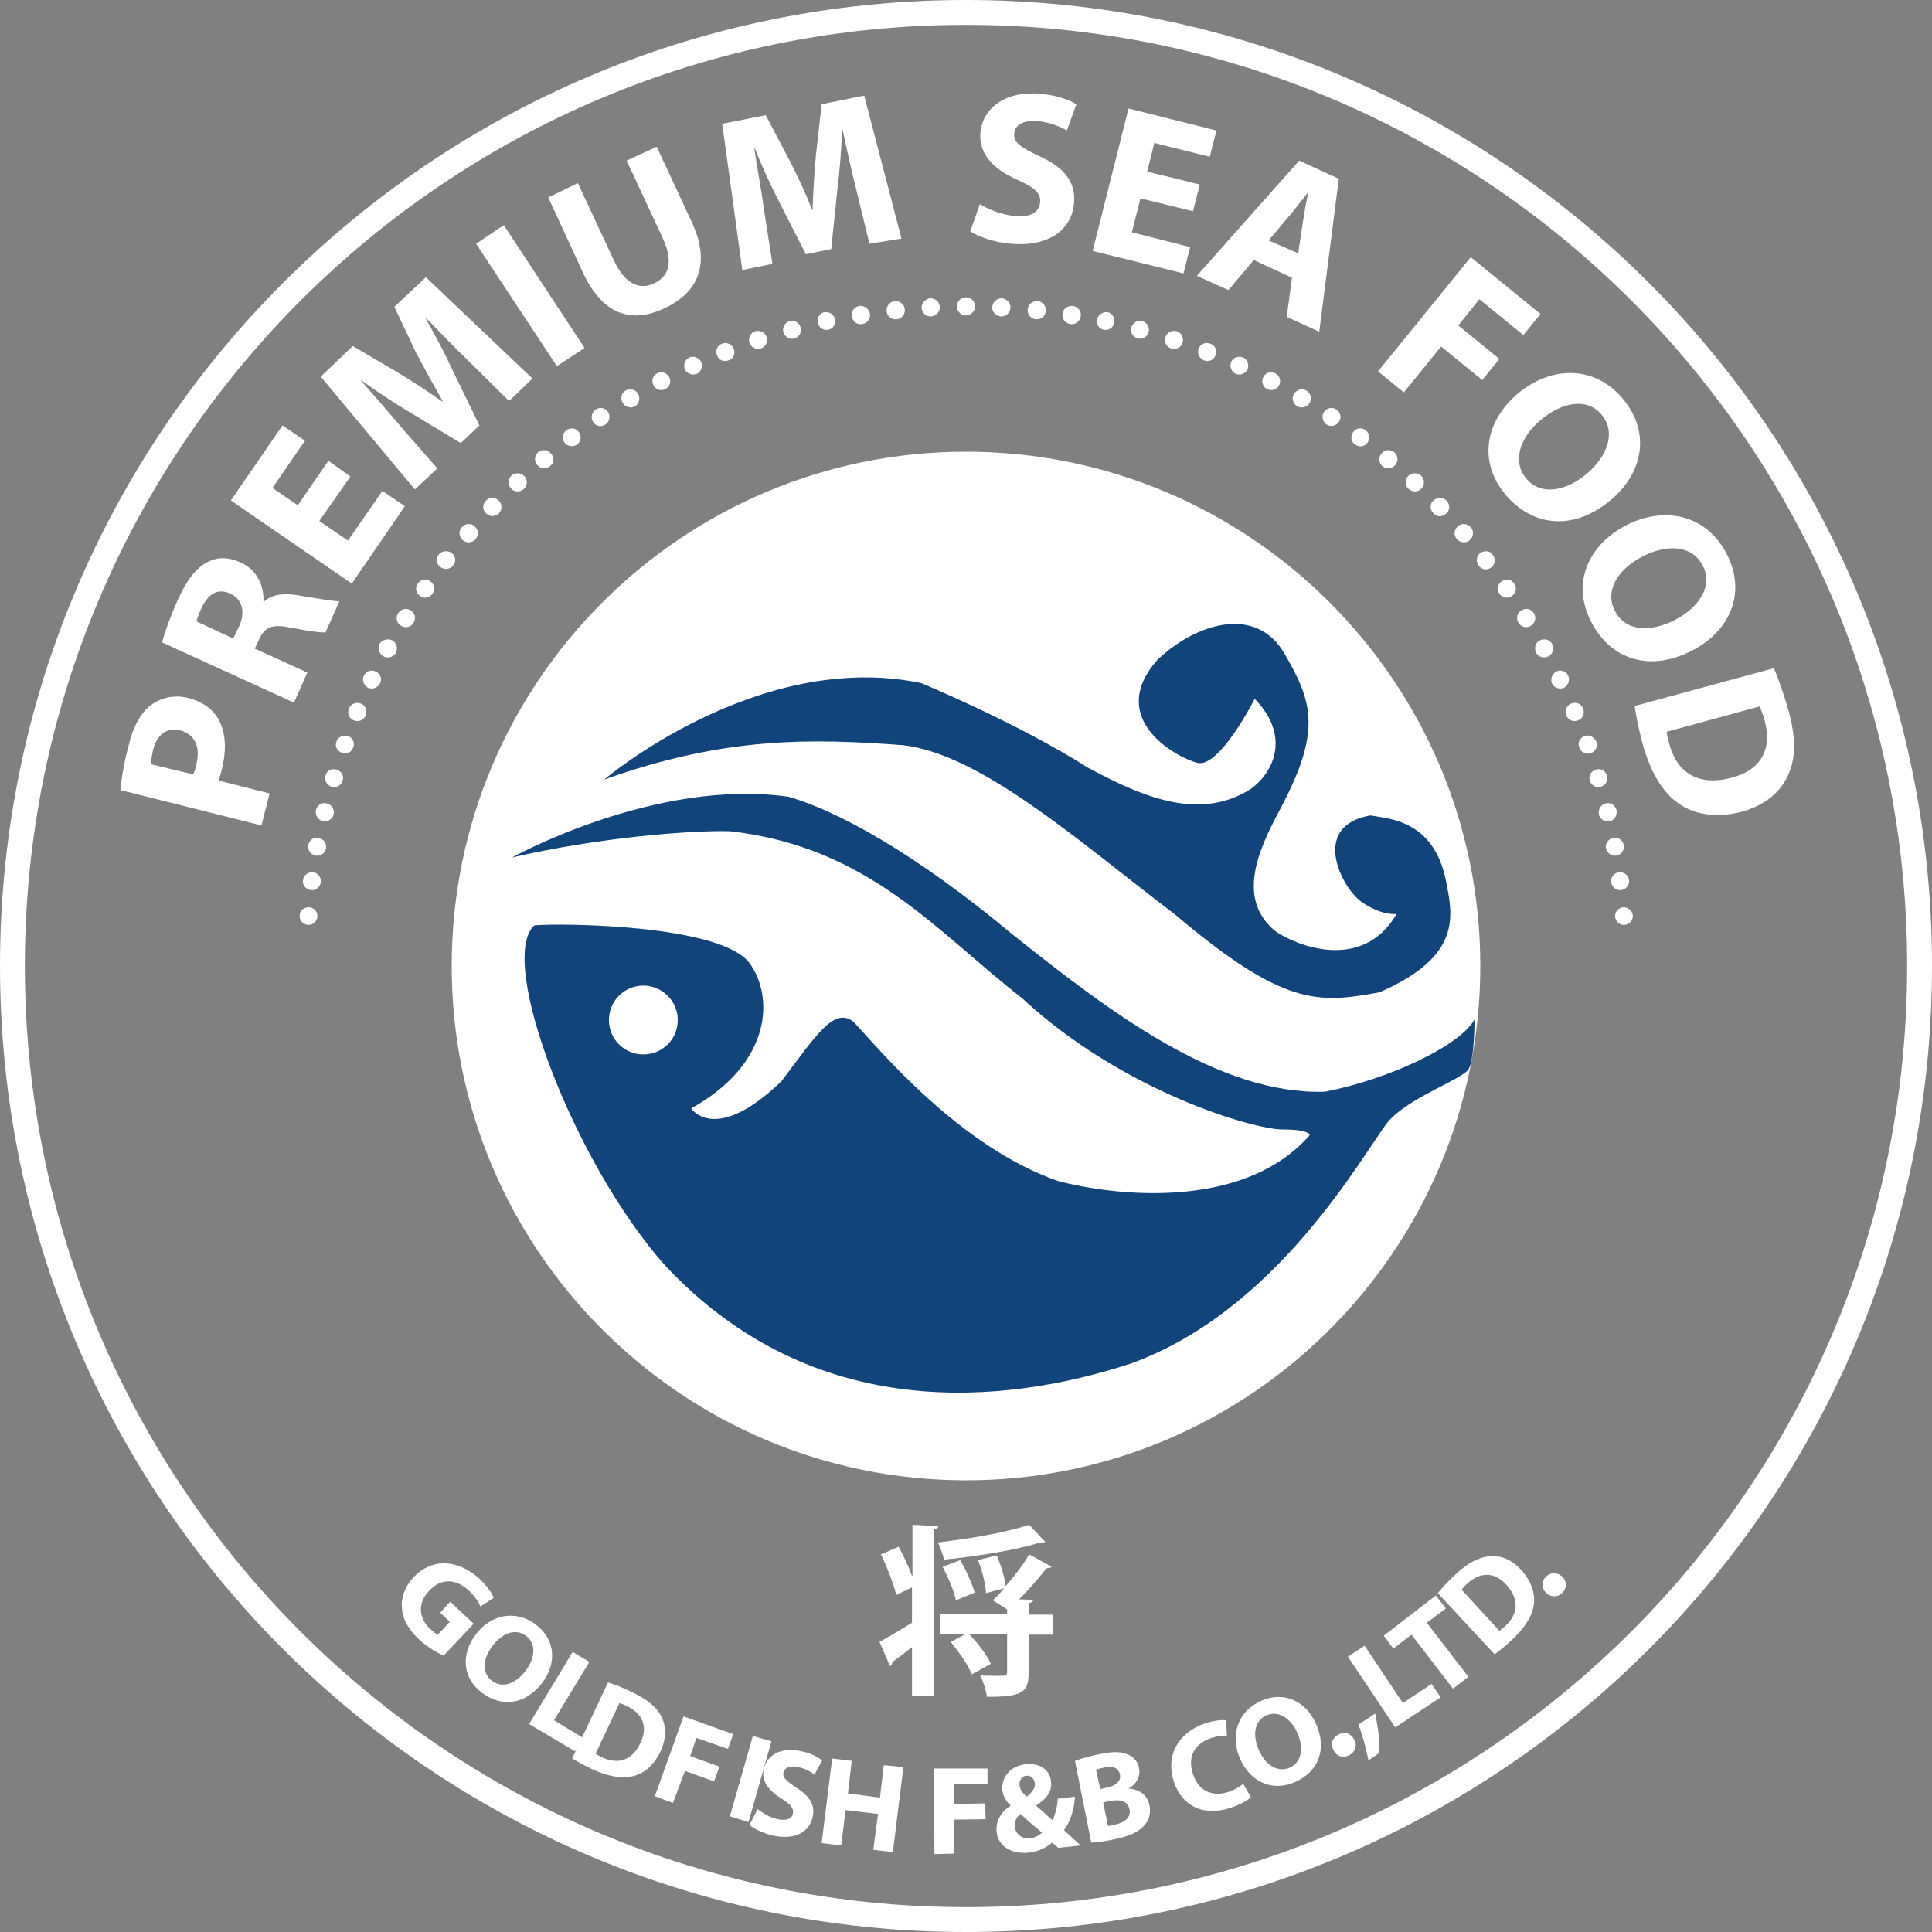 <?xml version="1.0" encoding="utf-8"?>
<!-- Generator: Adobe Illustrator 24.3.0, SVG Export Plug-In . SVG Version: 6.00 Build 0)  -->
<svg version="1.1" id="Layer_1" xmlns="http://www.w3.org/2000/svg" xmlns:xlink="http://www.w3.org/1999/xlink" x="0px" y="0px"
	 viewBox="0 0 40.42 40.42" style="enable-background:new 0 0 40.42 40.42;" xml:space="preserve">
<rect x="0" y="0" width="40.42" height="40.42" fill="#808080" stroke="none"/>
<style type="text/css">
	.st0{fill:#FFFFFF;}
	.st1{fill:#11447A;}
</style>
<g>
	<path class="st0" d="M9.28,34.64c-0.12-0.06-0.33-0.17-0.5-0.33c-0.24-0.22-0.36-0.44-0.37-0.67C8.39,33.41,8.48,33.18,8.65,33
		c0.4-0.42,0.94-0.37,1.38,0.03c0.17,0.16,0.27,0.31,0.3,0.4l-0.28,0.18c-0.04-0.1-0.11-0.21-0.25-0.34
		c-0.25-0.23-0.56-0.27-0.82,0.01C8.73,33.54,8.76,33.85,9,34.08c0.07,0.06,0.13,0.11,0.16,0.12l0.25-0.27l-0.2-0.19l0.21-0.23
		l0.49,0.46L9.28,34.64z"/>
	<path class="st0" d="M10.3,34.44c-0.21,0.28-0.22,0.57,0,0.73c0.22,0.16,0.5,0.05,0.7-0.22c0.19-0.25,0.23-0.56,0-0.73
		C10.78,34.06,10.5,34.17,10.3,34.44 M11.35,35.2c-0.35,0.46-0.84,0.53-1.26,0.22c-0.43-0.32-0.44-0.82-0.14-1.22
		c0.31-0.42,0.83-0.53,1.25-0.22C11.64,34.31,11.64,34.81,11.35,35.2"/>
</g>
<polygon class="st0" points="11.98,34.56 12.33,34.77 11.59,35.99 12.2,36.36 12.03,36.64 11.07,36.07 "/>
<g>
	<path class="st0" d="M12.46,36.69c0.03,0.02,0.08,0.05,0.12,0.07c0.34,0.16,0.64,0.09,0.82-0.3c0.16-0.33,0.05-0.6-0.27-0.76
		c-0.08-0.04-0.14-0.06-0.17-0.07L12.46,36.69z M12.72,35.2c0.15,0.04,0.33,0.12,0.52,0.21c0.31,0.15,0.49,0.3,0.59,0.49
		c0.11,0.21,0.12,0.45-0.01,0.74c-0.15,0.31-0.36,0.47-0.58,0.52c-0.24,0.06-0.54,0-0.86-0.15c-0.19-0.09-0.32-0.17-0.41-0.22
		L12.72,35.2z"/>
</g>
<polygon class="st0" points="14.3,35.91 15.34,36.28 15.23,36.59 14.57,36.36 14.44,36.74 15.05,36.96 14.94,37.27 14.33,37.05 
	14.08,37.72 13.7,37.58 "/>
<polygon class="st0" points="15.27,38 15.66,38.12 16.14,36.43 15.75,36.32 "/>
<g>
	<path class="st0" d="M15.85,37.85c0.1,0.08,0.25,0.17,0.42,0.21c0.18,0.04,0.3-0.01,0.32-0.12c0.02-0.11-0.05-0.19-0.24-0.31
		c-0.27-0.17-0.43-0.37-0.37-0.62c0.07-0.3,0.37-0.47,0.79-0.37c0.2,0.04,0.34,0.12,0.43,0.19l-0.16,0.3
		c-0.06-0.05-0.18-0.13-0.35-0.16c-0.17-0.04-0.27,0.02-0.3,0.11c-0.02,0.11,0.06,0.18,0.27,0.32c0.29,0.18,0.4,0.38,0.34,0.62
		c-0.06,0.29-0.35,0.49-0.84,0.38c-0.2-0.05-0.39-0.14-0.48-0.22L15.85,37.85z"/>
</g>
<polygon class="st0" points="17.82,36.84 17.74,37.52 18.41,37.61 18.49,36.93 18.9,36.97 18.68,38.75 18.27,38.7 18.37,37.95 
	17.69,37.87 17.6,38.61 17.19,38.56 17.41,36.79 "/>
<polygon class="st0" points="19.54,37 20.66,37 20.66,37.33 19.96,37.33 19.96,37.74 20.61,37.73 20.62,38.06 19.96,38.07 
	19.96,38.78 19.55,38.79 "/>
<g>
	<path class="st0" d="M21.33,37.35c0.01,0.09,0.06,0.16,0.15,0.24c0.12-0.1,0.18-0.18,0.17-0.28c-0.01-0.08-0.07-0.17-0.18-0.16
		C21.37,37.16,21.32,37.26,21.33,37.35 M21.8,38.34c-0.12-0.1-0.29-0.24-0.45-0.39c-0.07,0.06-0.13,0.14-0.12,0.26
		c0.01,0.15,0.14,0.27,0.33,0.25C21.67,38.44,21.75,38.39,21.8,38.34 M22.14,38.66c-0.04-0.04-0.08-0.07-0.13-0.11
		c-0.11,0.1-0.27,0.18-0.48,0.21c-0.44,0.04-0.66-0.19-0.68-0.44c-0.02-0.23,0.1-0.42,0.29-0.54l0-0.01
		c-0.09-0.08-0.16-0.2-0.17-0.33c-0.02-0.22,0.13-0.49,0.49-0.53c0.28-0.03,0.51,0.11,0.53,0.37c0.02,0.18-0.07,0.34-0.31,0.49
		l0,0.01c0.12,0.1,0.24,0.22,0.34,0.3c0.06-0.12,0.1-0.29,0.11-0.45l0.36-0.04c-0.02,0.27-0.09,0.51-0.23,0.7
		c0.11,0.1,0.23,0.21,0.35,0.32L22.14,38.66z"/>
	<path class="st0" d="M23.18,38.2c0.04,0,0.09-0.01,0.16-0.03c0.18-0.04,0.33-0.14,0.29-0.32c-0.04-0.18-0.21-0.21-0.41-0.17
		l-0.14,0.03L23.18,38.2z M23.02,37.43l0.13-0.03c0.21-0.04,0.31-0.15,0.28-0.28c-0.03-0.13-0.14-0.18-0.33-0.14
		c-0.09,0.02-0.14,0.03-0.17,0.05L23.02,37.43z M22.49,36.84c0.1-0.04,0.31-0.1,0.51-0.14c0.25-0.05,0.4-0.06,0.55-0.01
		c0.14,0.04,0.25,0.14,0.28,0.3c0.03,0.15-0.03,0.32-0.22,0.43l0,0c0.22,0.01,0.4,0.13,0.44,0.36c0.03,0.16-0.01,0.3-0.11,0.41
		c-0.11,0.13-0.31,0.23-0.67,0.3c-0.2,0.04-0.35,0.06-0.44,0.06L22.49,36.84z"/>
	<path class="st0" d="M26.17,37.6c-0.06,0.06-0.21,0.15-0.42,0.22c-0.6,0.2-1.03-0.06-1.19-0.54c-0.19-0.58,0.12-1.04,0.64-1.22
		c0.2-0.07,0.37-0.08,0.45-0.07l0.02,0.33c-0.09-0.01-0.21,0-0.35,0.05c-0.31,0.11-0.49,0.37-0.36,0.75
		c0.11,0.34,0.39,0.48,0.74,0.37c0.12-0.04,0.24-0.11,0.31-0.17L26.17,37.6z"/>
	<path class="st0" d="M26.34,36.62c0.14,0.32,0.4,0.47,0.65,0.36c0.25-0.12,0.29-0.42,0.15-0.73c-0.13-0.29-0.39-0.48-0.65-0.36
		C26.24,36,26.2,36.31,26.34,36.62 M27.53,36.06c0.24,0.53,0.06,1-0.43,1.22c-0.49,0.22-0.94-0.01-1.15-0.47
		c-0.22-0.49-0.07-0.99,0.42-1.22C26.88,35.36,27.33,35.61,27.53,36.06"/>
	<path class="st0" d="M27.9,36.62c-0.07-0.13-0.03-0.26,0.1-0.33c0.13-0.07,0.26-0.03,0.33,0.1c0.07,0.12,0.03,0.26-0.1,0.33
		C28.1,36.79,27.97,36.75,27.9,36.62"/>
	<path class="st0" d="M28.63,36.83c-0.05-0.25-0.12-0.52-0.21-0.75l0.35-0.23c0.06,0.28,0.1,0.58,0.09,0.82L28.63,36.83z"/>
</g>
<polygon class="st0" points="28.2,34.66 28.55,34.43 29.35,35.63 29.95,35.23 30.14,35.51 29.19,36.14 "/>
<polygon class="st0" points="29.53,34.2 29.15,34.49 28.95,34.22 30.04,33.38 30.25,33.65 29.85,33.95 30.72,35.08 30.4,35.33 "/>
<path class="st0" d="M31.37,34.12c0.03-0.02,0.07-0.06,0.11-0.09c0.28-0.25,0.32-0.56,0.03-0.88c-0.25-0.27-0.54-0.26-0.8-0.03
	c-0.07,0.06-0.11,0.11-0.13,0.14L31.37,34.12z M30.08,33.33c0.1-0.12,0.23-0.26,0.38-0.4c0.25-0.23,0.46-0.34,0.68-0.37
	c0.23-0.03,0.47,0.05,0.68,0.28c0.23,0.25,0.3,0.51,0.27,0.73c-0.03,0.24-0.2,0.5-0.46,0.74c-0.16,0.15-0.28,0.24-0.36,0.3
	L30.08,33.33z"/>
<path class="st0" d="M32.35,33.33c-0.1-0.1-0.11-0.24-0.01-0.34c0.1-0.1,0.23-0.1,0.34-0.01c0.1,0.09,0.11,0.23,0.01,0.34
	C32.6,33.42,32.45,33.42,32.35,33.33"/>
<path class="st0" d="M20.21,0.52c10.87,0,19.69,8.82,19.69,19.69c0,10.87-8.82,19.69-19.69,19.69S0.52,31.09,0.52,20.21
	C0.52,9.34,9.34,0.52,20.21,0.52 M20.21,40.42c11.16,0,20.21-9.05,20.21-20.21C40.42,9.05,31.37,0,20.21,0S0,9.05,0,20.21
	C0,31.37,9.05,40.42,20.21,40.42"/>
<path class="st0" d="M20.76,6.42c-0.01,0.1,0.07,0.19,0.18,0.2c0.1,0.01,0.19-0.07,0.2-0.18c0.01-0.1-0.08-0.19-0.18-0.2
	C20.85,6.24,20.77,6.32,20.76,6.42"/>
<path class="st0" d="M21.5,6.47c-0.01,0.1,0.06,0.2,0.17,0.21c0.1,0.01,0.2-0.06,0.21-0.17c0.01-0.1-0.06-0.2-0.17-0.21
	C21.6,6.29,21.51,6.37,21.5,6.47"/>
<path class="st0" d="M22.23,6.56c-0.02,0.1,0.05,0.2,0.16,0.22c0.1,0.02,0.2-0.05,0.22-0.16c0.02-0.1-0.05-0.2-0.16-0.22
	C22.34,6.39,22.24,6.46,22.23,6.56"/>
<path class="st0" d="M22.95,6.68c-0.02,0.1,0.04,0.2,0.14,0.22c0.1,0.02,0.2-0.04,0.22-0.15c0.02-0.1-0.04-0.2-0.14-0.22
	C23.08,6.52,22.98,6.58,22.95,6.68"/>
<path class="st0" d="M23.67,6.85c-0.03,0.1,0.03,0.2,0.13,0.23c0.1,0.03,0.2-0.03,0.23-0.13c0.03-0.1-0.03-0.2-0.13-0.23
	C23.8,6.69,23.7,6.75,23.67,6.85"/>
<path class="st0" d="M24.38,7.05c-0.03,0.1,0.02,0.21,0.12,0.24c0.1,0.03,0.21-0.02,0.24-0.12c0.03-0.1-0.02-0.21-0.12-0.24
	C24.52,6.9,24.41,6.96,24.38,7.05"/>
<path class="st0" d="M25.08,7.29c-0.04,0.1,0.01,0.21,0.11,0.25c0.1,0.04,0.21-0.01,0.24-0.11c0.04-0.1-0.01-0.21-0.11-0.24
	C25.22,7.15,25.11,7.2,25.08,7.29"/>
<path class="st0" d="M25.76,7.57c-0.04,0.09,0,0.21,0.09,0.25c0.09,0.04,0.21,0,0.25-0.09c0.04-0.09,0-0.21-0.09-0.25
	C25.91,7.44,25.8,7.48,25.76,7.57"/>
<path class="st0" d="M26.43,7.89c-0.05,0.09-0.01,0.21,0.08,0.25c0.09,0.05,0.21,0.01,0.25-0.08c0.05-0.09,0.01-0.21-0.08-0.25
	C26.59,7.76,26.47,7.8,26.43,7.89"/>
<path class="st0" d="M27.07,8.24c-0.05,0.09-0.02,0.21,0.07,0.26c0.09,0.05,0.21,0.02,0.26-0.07c0.05-0.09,0.02-0.21-0.07-0.26
	C27.24,8.12,27.13,8.15,27.07,8.24"/>
<path class="st0" d="M27.7,8.62c-0.06,0.09-0.03,0.2,0.05,0.26c0.09,0.06,0.2,0.03,0.26-0.05c0.06-0.09,0.04-0.2-0.05-0.26
	C27.88,8.51,27.76,8.53,27.7,8.62"/>
<path class="st0" d="M28.31,9.04c-0.06,0.08-0.05,0.2,0.04,0.26c0.08,0.06,0.2,0.05,0.26-0.04c0.06-0.08,0.04-0.2-0.04-0.26
	C28.49,8.94,28.37,8.95,28.31,9.04"/>
<path class="st0" d="M28.9,9.49c-0.07,0.08-0.05,0.2,0.02,0.26c0.08,0.07,0.2,0.06,0.27-0.02c0.07-0.08,0.06-0.2-0.02-0.27
	C29.08,9.39,28.96,9.41,28.9,9.49"/>
<path class="st0" d="M29.46,9.96c-0.07,0.08-0.07,0.2,0.01,0.27c0.08,0.07,0.2,0.07,0.27-0.01c0.07-0.08,0.07-0.19-0.01-0.27
	C29.65,9.88,29.53,9.89,29.46,9.96"/>
<path class="st0" d="M29.99,10.47c-0.08,0.07-0.08,0.19,0,0.27c0.07,0.08,0.19,0.08,0.27,0c0.08-0.07,0.08-0.19,0-0.27
	C30.19,10.4,30.07,10.4,29.99,10.47"/>
<path class="st0" d="M30.5,11.01c-0.08,0.07-0.09,0.19-0.02,0.27c0.07,0.08,0.19,0.09,0.27,0.02c0.08-0.07,0.09-0.19,0.02-0.27
	C30.69,10.95,30.58,10.94,30.5,11.01"/>
<path class="st0" d="M30.97,11.57c-0.08,0.06-0.1,0.18-0.03,0.27c0.06,0.08,0.18,0.1,0.26,0.03c0.08-0.06,0.1-0.18,0.03-0.26
	C31.18,11.52,31.06,11.51,30.97,11.57"/>
<path class="st0" d="M31.42,12.16c-0.09,0.06-0.11,0.18-0.05,0.26c0.06,0.09,0.18,0.11,0.26,0.05c0.09-0.06,0.11-0.18,0.05-0.26
	C31.62,12.12,31.51,12.1,31.42,12.16"/>
<path class="st0" d="M31.83,12.77c-0.09,0.05-0.12,0.17-0.06,0.26c0.05,0.09,0.17,0.12,0.26,0.06c0.09-0.06,0.12-0.17,0.06-0.26
	C32.04,12.74,31.92,12.71,31.83,12.77"/>
<path class="st0" d="M32.21,13.4c-0.09,0.05-0.12,0.16-0.07,0.26c0.05,0.09,0.16,0.12,0.26,0.07c0.09-0.05,0.12-0.17,0.07-0.26
	C32.42,13.38,32.31,13.35,32.21,13.4"/>
<path class="st0" d="M32.56,14.05c-0.09,0.05-0.13,0.16-0.09,0.25c0.04,0.09,0.16,0.13,0.25,0.09c0.09-0.05,0.13-0.16,0.09-0.25
	C32.77,14.04,32.65,14,32.56,14.05"/>
<path class="st0" d="M32.87,14.72c-0.1,0.04-0.14,0.15-0.1,0.25c0.04,0.1,0.15,0.14,0.25,0.1c0.1-0.04,0.14-0.15,0.1-0.25
	C33.08,14.72,32.97,14.68,32.87,14.72"/>
<path class="st0" d="M33.15,15.4c-0.1,0.04-0.15,0.14-0.11,0.24c0.04,0.1,0.14,0.15,0.24,0.12c0.1-0.04,0.15-0.14,0.12-0.24
	C33.35,15.42,33.25,15.36,33.15,15.4"/>
<path class="st0" d="M33.39,16.1c-0.1,0.03-0.16,0.13-0.13,0.23c0.03,0.1,0.13,0.16,0.23,0.13c0.1-0.03,0.16-0.13,0.13-0.23
	C33.59,16.12,33.49,16.07,33.39,16.1"/>
<path class="st0" d="M33.59,16.81c-0.1,0.02-0.16,0.13-0.14,0.23c0.02,0.1,0.13,0.16,0.23,0.14c0.1-0.02,0.16-0.13,0.14-0.23
	C33.79,16.84,33.69,16.78,33.59,16.81"/>
<path class="st0" d="M33.75,17.53c-0.1,0.02-0.17,0.12-0.15,0.22c0.02,0.1,0.12,0.17,0.22,0.15c0.1-0.02,0.17-0.12,0.15-0.22
	C33.95,17.57,33.85,17.51,33.75,17.53"/>
<path class="st0" d="M33.87,18.25c-0.1,0.01-0.18,0.11-0.16,0.21c0.01,0.1,0.11,0.18,0.21,0.16c0.1-0.01,0.18-0.11,0.16-0.21
	C34.07,18.31,33.98,18.24,33.87,18.25"/>
<path class="st0" d="M33.96,18.98c-0.1,0.01-0.18,0.1-0.17,0.2c0.01,0.1,0.1,0.18,0.2,0.17c0.1-0.01,0.18-0.1,0.17-0.2
	C34.15,19.05,34.06,18.98,33.96,18.98"/>
<path class="st0" d="M19.66,6.42c0.01,0.1-0.07,0.19-0.18,0.2c-0.1,0.01-0.19-0.07-0.2-0.18c0-0.1,0.08-0.19,0.18-0.2
	C19.57,6.24,19.66,6.32,19.66,6.42"/>
<path class="st0" d="M18.93,6.47c0.01,0.1-0.06,0.2-0.17,0.21c-0.1,0.01-0.2-0.06-0.21-0.17c-0.01-0.1,0.06-0.2,0.17-0.21
	C18.82,6.29,18.92,6.37,18.93,6.47"/>
<path class="st0" d="M18.2,6.56c0.02,0.1-0.05,0.2-0.16,0.22c-0.1,0.02-0.2-0.05-0.22-0.16c-0.02-0.1,0.05-0.2,0.16-0.22
	C18.08,6.39,18.18,6.46,18.2,6.56"/>
<path class="st0" d="M17.47,6.68c0.02,0.1-0.04,0.2-0.14,0.22c-0.1,0.02-0.2-0.04-0.22-0.15c-0.02-0.1,0.04-0.2,0.14-0.22
	C17.35,6.52,17.45,6.58,17.47,6.68"/>
<path class="st0" d="M16.75,6.85c0.03,0.1-0.03,0.2-0.13,0.23c-0.1,0.03-0.2-0.03-0.23-0.13c-0.03-0.1,0.03-0.2,0.13-0.23
	C16.62,6.69,16.72,6.75,16.75,6.85"/>
<path class="st0" d="M16.04,7.05c0.03,0.1-0.02,0.21-0.12,0.24c-0.1,0.03-0.21-0.02-0.24-0.12c-0.03-0.1,0.02-0.21,0.12-0.24
	C15.9,6.9,16.01,6.96,16.04,7.05"/>
<path class="st0" d="M15.35,7.3c0.04,0.1-0.01,0.21-0.11,0.24c-0.1,0.04-0.21-0.01-0.24-0.11c-0.04-0.1,0.01-0.21,0.11-0.24
	C15.2,7.15,15.31,7.2,15.35,7.3"/>
<path class="st0" d="M14.67,7.57c0.04,0.09,0,0.21-0.09,0.25c-0.09,0.04-0.21,0-0.25-0.09c-0.04-0.1,0-0.21,0.09-0.25
	C14.51,7.44,14.62,7.48,14.67,7.57"/>
<path class="st0" d="M14,7.89c0.05,0.09,0.01,0.21-0.08,0.25c-0.09,0.05-0.21,0.01-0.25-0.08c-0.05-0.09-0.01-0.21,0.08-0.25
	C13.84,7.76,13.95,7.8,14,7.89"/>
<path class="st0" d="M13.35,8.24c0.05,0.09,0.02,0.21-0.06,0.26c-0.09,0.05-0.21,0.02-0.26-0.07C12.97,8.34,13,8.22,13.09,8.17
	C13.18,8.12,13.3,8.15,13.35,8.24"/>
<path class="st0" d="M12.72,8.62c0.06,0.09,0.03,0.2-0.05,0.26c-0.09,0.06-0.2,0.04-0.26-0.05c-0.06-0.09-0.03-0.2,0.05-0.26
	C12.55,8.51,12.66,8.53,12.72,8.62"/>
<path class="st0" d="M12.11,9.04c0.06,0.08,0.05,0.2-0.04,0.26c-0.08,0.06-0.2,0.04-0.26-0.04c-0.06-0.08-0.04-0.2,0.04-0.26
	C11.93,8.94,12.05,8.95,12.11,9.04"/>
<path class="st0" d="M11.53,9.49c0.07,0.08,0.06,0.2-0.02,0.26c-0.08,0.07-0.2,0.06-0.27-0.02c-0.07-0.08-0.06-0.2,0.02-0.27
	C11.34,9.39,11.46,9.41,11.53,9.49"/>
<path class="st0" d="M10.97,9.96c0.07,0.08,0.07,0.2-0.01,0.27c-0.08,0.07-0.2,0.07-0.27-0.01c-0.07-0.08-0.07-0.19,0.01-0.27
	C10.78,9.88,10.9,9.89,10.97,9.96"/>
<path class="st0" d="M10.43,10.47c0.08,0.07,0.08,0.19,0.01,0.27c-0.07,0.07-0.19,0.08-0.27,0c-0.08-0.07-0.08-0.19,0-0.27
	C10.24,10.4,10.36,10.4,10.43,10.47"/>
<path class="st0" d="M9.93,11.01c0.08,0.07,0.09,0.19,0.02,0.27c-0.07,0.08-0.19,0.09-0.27,0.02c-0.08-0.07-0.09-0.19-0.02-0.27
	C9.73,10.95,9.85,10.94,9.93,11.01"/>
<path class="st0" d="M9.45,11.57c0.08,0.06,0.1,0.18,0.03,0.26c-0.06,0.08-0.18,0.1-0.27,0.03c-0.08-0.06-0.1-0.18-0.03-0.26
	C9.25,11.52,9.37,11.51,9.45,11.57"/>
<path class="st0" d="M9,12.16c0.09,0.06,0.11,0.18,0.05,0.26c-0.06,0.09-0.18,0.11-0.26,0.05c-0.09-0.06-0.11-0.18-0.05-0.26
	C8.8,12.12,8.92,12.1,9,12.16"/>
<path class="st0" d="M8.59,12.77c0.09,0.05,0.12,0.17,0.06,0.26c-0.05,0.09-0.17,0.12-0.26,0.06c-0.09-0.05-0.12-0.17-0.06-0.26
	C8.39,12.74,8.5,12.71,8.59,12.77"/>
<path class="st0" d="M8.21,13.4c0.09,0.05,0.12,0.16,0.07,0.26c-0.05,0.09-0.17,0.12-0.26,0.07c-0.09-0.05-0.12-0.17-0.08-0.26
	C8,13.38,8.12,13.35,8.21,13.4"/>
<path class="st0" d="M7.86,14.05C7.96,14.09,8,14.21,7.95,14.3c-0.05,0.09-0.16,0.13-0.25,0.09c-0.09-0.05-0.13-0.16-0.09-0.25
	C7.66,14.04,7.77,14,7.86,14.05"/>
<path class="st0" d="M7.55,14.72c0.1,0.04,0.14,0.15,0.1,0.25c-0.04,0.1-0.15,0.14-0.25,0.1c-0.1-0.04-0.14-0.15-0.1-0.25
	C7.35,14.72,7.46,14.68,7.55,14.72"/>
<path class="st0" d="M7.28,15.4c0.1,0.03,0.15,0.14,0.11,0.24c-0.04,0.1-0.14,0.15-0.24,0.11c-0.1-0.04-0.15-0.14-0.11-0.24
	C7.07,15.42,7.18,15.37,7.28,15.4"/>
<path class="st0" d="M7.04,16.1c0.1,0.03,0.16,0.13,0.13,0.23c-0.03,0.1-0.13,0.16-0.23,0.13c-0.1-0.03-0.16-0.13-0.13-0.23
	C6.83,16.12,6.94,16.07,7.04,16.1"/>
<path class="st0" d="M6.84,16.81c0.1,0.02,0.16,0.13,0.14,0.23c-0.02,0.1-0.13,0.16-0.23,0.14c-0.1-0.03-0.16-0.13-0.14-0.23
	C6.63,16.84,6.74,16.78,6.84,16.81"/>
<path class="st0" d="M6.67,17.53c0.1,0.02,0.17,0.12,0.15,0.22c-0.02,0.1-0.12,0.17-0.22,0.15c-0.1-0.02-0.17-0.12-0.15-0.22
	C6.47,17.57,6.57,17.51,6.67,17.53"/>
<path class="st0" d="M6.55,18.25c0.1,0.01,0.18,0.11,0.16,0.21c-0.01,0.1-0.11,0.18-0.21,0.16c-0.1-0.01-0.18-0.11-0.16-0.21
	C6.35,18.31,6.45,18.24,6.55,18.25"/>
<path class="st0" d="M6.47,18.98c0.1,0.01,0.18,0.1,0.17,0.2c-0.01,0.1-0.1,0.18-0.2,0.17c-0.1-0.01-0.18-0.1-0.17-0.2
	C6.27,19.05,6.36,18.98,6.47,18.98"/>
<path class="st0" d="M20.4,6.41c0,0.1-0.09,0.19-0.19,0.19c-0.1,0-0.19-0.08-0.19-0.19c0-0.1,0.08-0.19,0.19-0.19
	C20.32,6.22,20.4,6.31,20.4,6.41"/>
<path class="st0" d="M30.97,20.21c0,5.94-4.82,10.76-10.76,10.76c-5.94,0-10.76-4.82-10.76-10.76c0-5.94,4.82-10.76,10.76-10.76
	C26.15,9.45,30.97,14.27,30.97,20.21"/>
<path class="st1" d="M12.64,16.31c0,0,3.21-2.73,6.63-2.02c0,0,1.99,0.82,3.49,1.77c1.22,0.66,2.34,1.09,3.37,0.47
	c0.48-0.31,0.91-1.1,0.12-1.91c0,0-0.74,1.46-1.2,1.34c-0.46-0.12-1.91-0.93-0.84-2.15c0.79-0.76,2.06-1.17,2.66-0.14
	c0.6,1.03,0.79,1.63-0.12,3.32c-0.43,0.81-0.88,1.82-0.07,2.49c0.41,0.29,1.82,0.88,2.54-0.36c0,0-0.29,0.05-0.72-0.24
	c-0.43-0.29-1.1-1.6,0.17-1.82c0.38,0.07,1.32,0.09,1.58,1.36c0.14,0.72,0.36,1.58-1.39,2.34c-1.29,0.24-2.01,0.29-4.28-1.63
	c-1.99-1.51-4.04-3.35-5.69-3.54C17,15.45,15.18,15.4,12.64,16.31"/>
<path class="st1" d="M10.71,17.94c0,0,3.01-1.67,5.79-1.27c1,0.29,2.61,1.15,4.67,2.87c2.01,1.6,4.31,3.37,6.55,3.3
	c1.34-0.26,2.82-0.96,3.13-1.51c0,0,0,0.81-0.12,1.03c-0.12,0.22-1.27,0.6-1.7,1.12c-0.55,0.72-2.32,3.95-5.38,5.05
	c-2.63,0.86-6.63,1.27-9.74-2.06c-1.91-2.15-3.52-6.39-2.73-7.11c0.55-0.05,3.9-0.02,4.5,0.79c0.5,0.67,0.5,2.08-1.22,3.04
	c0,0,0.5,0.77,1.89-0.57c0.74-0.98,1.1-1.56,1.51-1.24c0.5,0.53,2.2,2.61,4.28,3.33c1.1,0.29,3.85,0.65,5.26-0.96
	c0,0,0.02-0.12-0.57-0.12c-0.6,0-3.34-0.79-5.45-2.75c-1.78-1.38-3.19-3.16-6.11-3.49C14.39,17.37,12.48,17.53,10.71,17.94"/>
<path class="st0" d="M14.18,21.34c0,0.4-0.32,0.72-0.72,0.72c-0.4,0-0.72-0.32-0.72-0.72c0-0.4,0.32-0.72,0.72-0.72
	C13.85,20.62,14.18,20.94,14.18,21.34"/>
<path class="st0" d="M19.72,32.78c0.12,0.22,0.24,0.51,0.28,0.7l0.39-0.16c-0.05-0.19-0.18-0.47-0.3-0.68L19.72,32.78z M21.52,33.76
	v-0.22c0.07-0.01,0.09-0.04,0.1-0.07l-0.3-0.01c0.21-0.21,0.43-0.46,0.57-0.65c0.06,0,0.1-0.01,0.11-0.03
	c-0.01-0.01-0.02-0.02-0.47-0.26c-0.12,0.21-0.3,0.45-0.49,0.66c-0.02-0.18-0.1-0.44-0.19-0.64l-0.39,0.1
	c0.09,0.22,0.16,0.51,0.17,0.69c0.14-0.04,0.26-0.07,0.38-0.1c-0.08,0.09-0.16,0.18-0.24,0.25l0.3,0.19v0.09h-1.41v0.42h0.55
	l-0.32,0.17c0.17,0.21,0.37,0.49,0.44,0.68l0.4-0.22c-0.08-0.18-0.27-0.43-0.45-0.62h0.79v0.8c0,0.07-0.03,0.07-0.21,0.07
	c-0.1,0-0.23,0-0.35-0.01c0.06,0.13,0.12,0.32,0.14,0.45c0.71,0,0.87-0.08,0.87-0.49v-0.81h0.51v-0.42H21.52z M19.08,32.97
	c-0.07-0.2-0.18-0.43-0.28-0.61l-0.37,0.16c0.13,0.27,0.27,0.63,0.32,0.85l0.33-0.16v0.74c-0.26,0.16-0.51,0.31-0.68,0.4l0.22,0.51
	c0.03-0.02,0.05-0.05,0.05-0.09c0.11-0.08,0.26-0.19,0.41-0.31v1.02h0.45V32c0.07-0.01,0.09-0.03,0.1-0.07l-0.54-0.03V32.97z
	 M21.53,31.9c-0.46,0.16-1.23,0.29-1.91,0.37c0.05,0.09,0.11,0.26,0.13,0.36c0.7-0.07,1.5-0.2,2.02-0.36c0.07,0,0.08,0,0.1-0.01
	L21.53,31.9z"/>
<g>
	<g>
		<path class="st0" d="M2.52,16.53c0.02-0.22,0.06-0.51,0.17-0.93c0.1-0.42,0.26-0.69,0.47-0.85c0.2-0.15,0.48-0.22,0.77-0.15
			c0.29,0.07,0.52,0.23,0.64,0.45c0.16,0.28,0.17,0.65,0.07,1.05c-0.02,0.09-0.05,0.17-0.07,0.23l1.07,0.27l-0.17,0.67L2.52,16.53z
			 M4.04,16.2c0.03-0.05,0.05-0.12,0.07-0.22c0.09-0.36-0.04-0.62-0.34-0.7c-0.27-0.07-0.49,0.08-0.57,0.42
			c-0.03,0.14-0.04,0.23-0.04,0.29L4.04,16.2z"/>
		<path class="st0" d="M3.39,13.44c0.06-0.22,0.17-0.53,0.32-0.87c0.19-0.42,0.38-0.68,0.63-0.81c0.21-0.11,0.44-0.11,0.7,0.01
			c0.36,0.16,0.49,0.53,0.47,0.81l0.01,0.01c0.17-0.16,0.4-0.18,0.69-0.14c0.36,0.06,0.76,0.13,0.89,0.13l-0.29,0.65
			c-0.1,0.01-0.36-0.03-0.74-0.1c-0.38-0.08-0.53-0.01-0.65,0.25l-0.09,0.19l1.1,0.5l-0.28,0.63L3.39,13.44z M4.88,13.36L5,13.11
			c0.14-0.31,0.07-0.57-0.18-0.69c-0.26-0.12-0.46,0-0.6,0.29c-0.07,0.15-0.1,0.25-0.11,0.29L4.88,13.36z"/>
		<path class="st0" d="M7.33,9.97L6.68,10.9l0.6,0.41L8,10.27l0.47,0.32l-1.11,1.62l-2.53-1.74l1.08-1.57l0.47,0.32l-0.68,0.99
			l0.53,0.36l0.64-0.93L7.33,9.97z"/>
		<path class="st0" d="M9.81,7.56C9.54,7.3,9.23,6.98,8.92,6.66L8.91,6.67c0.2,0.35,0.41,0.75,0.57,1.1l0.55,1.13L9.64,9.27
			L8.58,8.63c-0.32-0.19-0.7-0.44-1.03-0.68L7.55,7.96c0.27,0.31,0.59,0.67,0.83,0.96L9.15,9.8l-0.47,0.44L6.71,7.88l0.67-0.64
			l0.92,0.54C8.62,7.97,8.95,8.19,9.25,8.4l0.01-0.01c-0.18-0.32-0.38-0.68-0.55-1L8.25,6.42L8.91,5.8l2.23,2.12l-0.49,0.47
			L9.81,7.56z"/>
		<path class="st0" d="M10.54,4.71l1.69,2.57l-0.58,0.38L9.96,5.1L10.54,4.71z"/>
		<path class="st0" d="M12.09,3.83l0.75,1.61c0.22,0.48,0.52,0.64,0.84,0.49c0.33-0.15,0.41-0.47,0.18-0.96l-0.75-1.61l0.63-0.29
			l0.73,1.57c0.4,0.86,0.16,1.47-0.57,1.81c-0.7,0.33-1.3,0.13-1.71-0.76l-0.72-1.56L12.09,3.83z"/>
		<path class="st0" d="M17.91,3.95c-0.09-0.36-0.19-0.8-0.28-1.23l-0.01,0c-0.02,0.4-0.05,0.86-0.1,1.24l-0.13,1.25l-0.53,0.11
			l-0.56-1.1c-0.17-0.33-0.36-0.74-0.51-1.12l-0.01,0c0.06,0.41,0.15,0.88,0.2,1.26l0.18,1.16l-0.63,0.13l-0.42-3.06l0.91-0.18
			l0.5,0.95c0.17,0.33,0.34,0.69,0.47,1.03l0.01,0c0.01-0.37,0.04-0.79,0.07-1.14l0.12-1.07l0.89-0.18l0.78,2.99L18.19,5.1
			L17.91,3.95z"/>
		<path class="st0" d="M20.5,4.27c0.18,0.11,0.46,0.23,0.75,0.25c0.32,0.03,0.5-0.09,0.51-0.29c0.02-0.19-0.12-0.31-0.48-0.47
			c-0.49-0.22-0.8-0.53-0.77-0.97c0.04-0.52,0.51-0.89,1.24-0.83c0.35,0.03,0.6,0.12,0.77,0.22l-0.2,0.55
			c-0.12-0.07-0.33-0.17-0.63-0.2c-0.3-0.02-0.46,0.1-0.47,0.26c-0.02,0.2,0.15,0.3,0.53,0.48c0.53,0.24,0.76,0.55,0.72,0.98
			c-0.04,0.51-0.47,0.92-1.32,0.85c-0.35-0.03-0.69-0.15-0.85-0.26L20.5,4.27z"/>
		<path class="st0" d="M24.96,4.42l-1.1-0.27l-0.18,0.71l1.22,0.31l-0.14,0.55l-1.9-0.47l0.75-2.98l1.84,0.46l-0.14,0.55l-1.16-0.29
			L24,3.59l1.1,0.27L24.96,4.42z"/>
		<path class="st0" d="M26.23,5.44L25.7,6.07l-0.66-0.3l2.14-2.41l0.83,0.38L27.6,6.94l-0.68-0.31l0.11-0.82L26.23,5.44z M27.16,5.3
			l0.1-0.67c0.03-0.19,0.07-0.42,0.11-0.6l-0.01,0c-0.12,0.15-0.26,0.34-0.38,0.48l-0.44,0.52L27.16,5.3z"/>
		<path class="st0" d="M30.77,5.38l1.46,1.19l-0.36,0.44l-0.92-0.75l-0.44,0.55l0.86,0.7l-0.36,0.44l-0.86-0.7l-0.78,0.96
			l-0.54-0.44L30.77,5.38z"/>
		<path class="st0" d="M33.7,10.46c-0.77,0.65-1.63,0.57-2.21-0.12c-0.58-0.7-0.4-1.55,0.27-2.11c0.71-0.59,1.61-0.58,2.19,0.11
			C34.56,9.07,34.35,9.92,33.7,10.46z M32.24,8.78c-0.46,0.39-0.6,0.88-0.31,1.23c0.3,0.36,0.82,0.28,1.27-0.1
			c0.42-0.36,0.62-0.86,0.31-1.23C33.22,8.32,32.7,8.4,32.24,8.78z"/>
		<path class="st0" d="M35.42,13.6c-0.89,0.47-1.72,0.21-2.13-0.59c-0.42-0.81-0.06-1.6,0.71-2.01c0.82-0.43,1.7-0.23,2.12,0.58
			C36.56,12.42,36.17,13.21,35.42,13.6z M34.35,11.65c-0.53,0.28-0.78,0.73-0.56,1.14c0.22,0.42,0.74,0.45,1.27,0.17
			c0.49-0.26,0.79-0.71,0.56-1.13C35.41,11.41,34.88,11.37,34.35,11.65z"/>
		<path class="st0" d="M37.11,13.98c0.11,0.24,0.21,0.55,0.31,0.89c0.15,0.56,0.15,0.96,0.01,1.3c-0.15,0.37-0.46,0.66-0.98,0.81
			c-0.57,0.15-1.02,0.05-1.33-0.17c-0.35-0.24-0.6-0.68-0.76-1.27c-0.09-0.35-0.14-0.6-0.16-0.77L37.11,13.98z M34.87,15.31
			c0,0.06,0.03,0.15,0.05,0.24c0.16,0.61,0.6,0.91,1.31,0.72c0.62-0.16,0.85-0.61,0.69-1.19c-0.04-0.15-0.08-0.24-0.11-0.3
			L34.87,15.31z"/>
	</g>
</g>
</svg>
